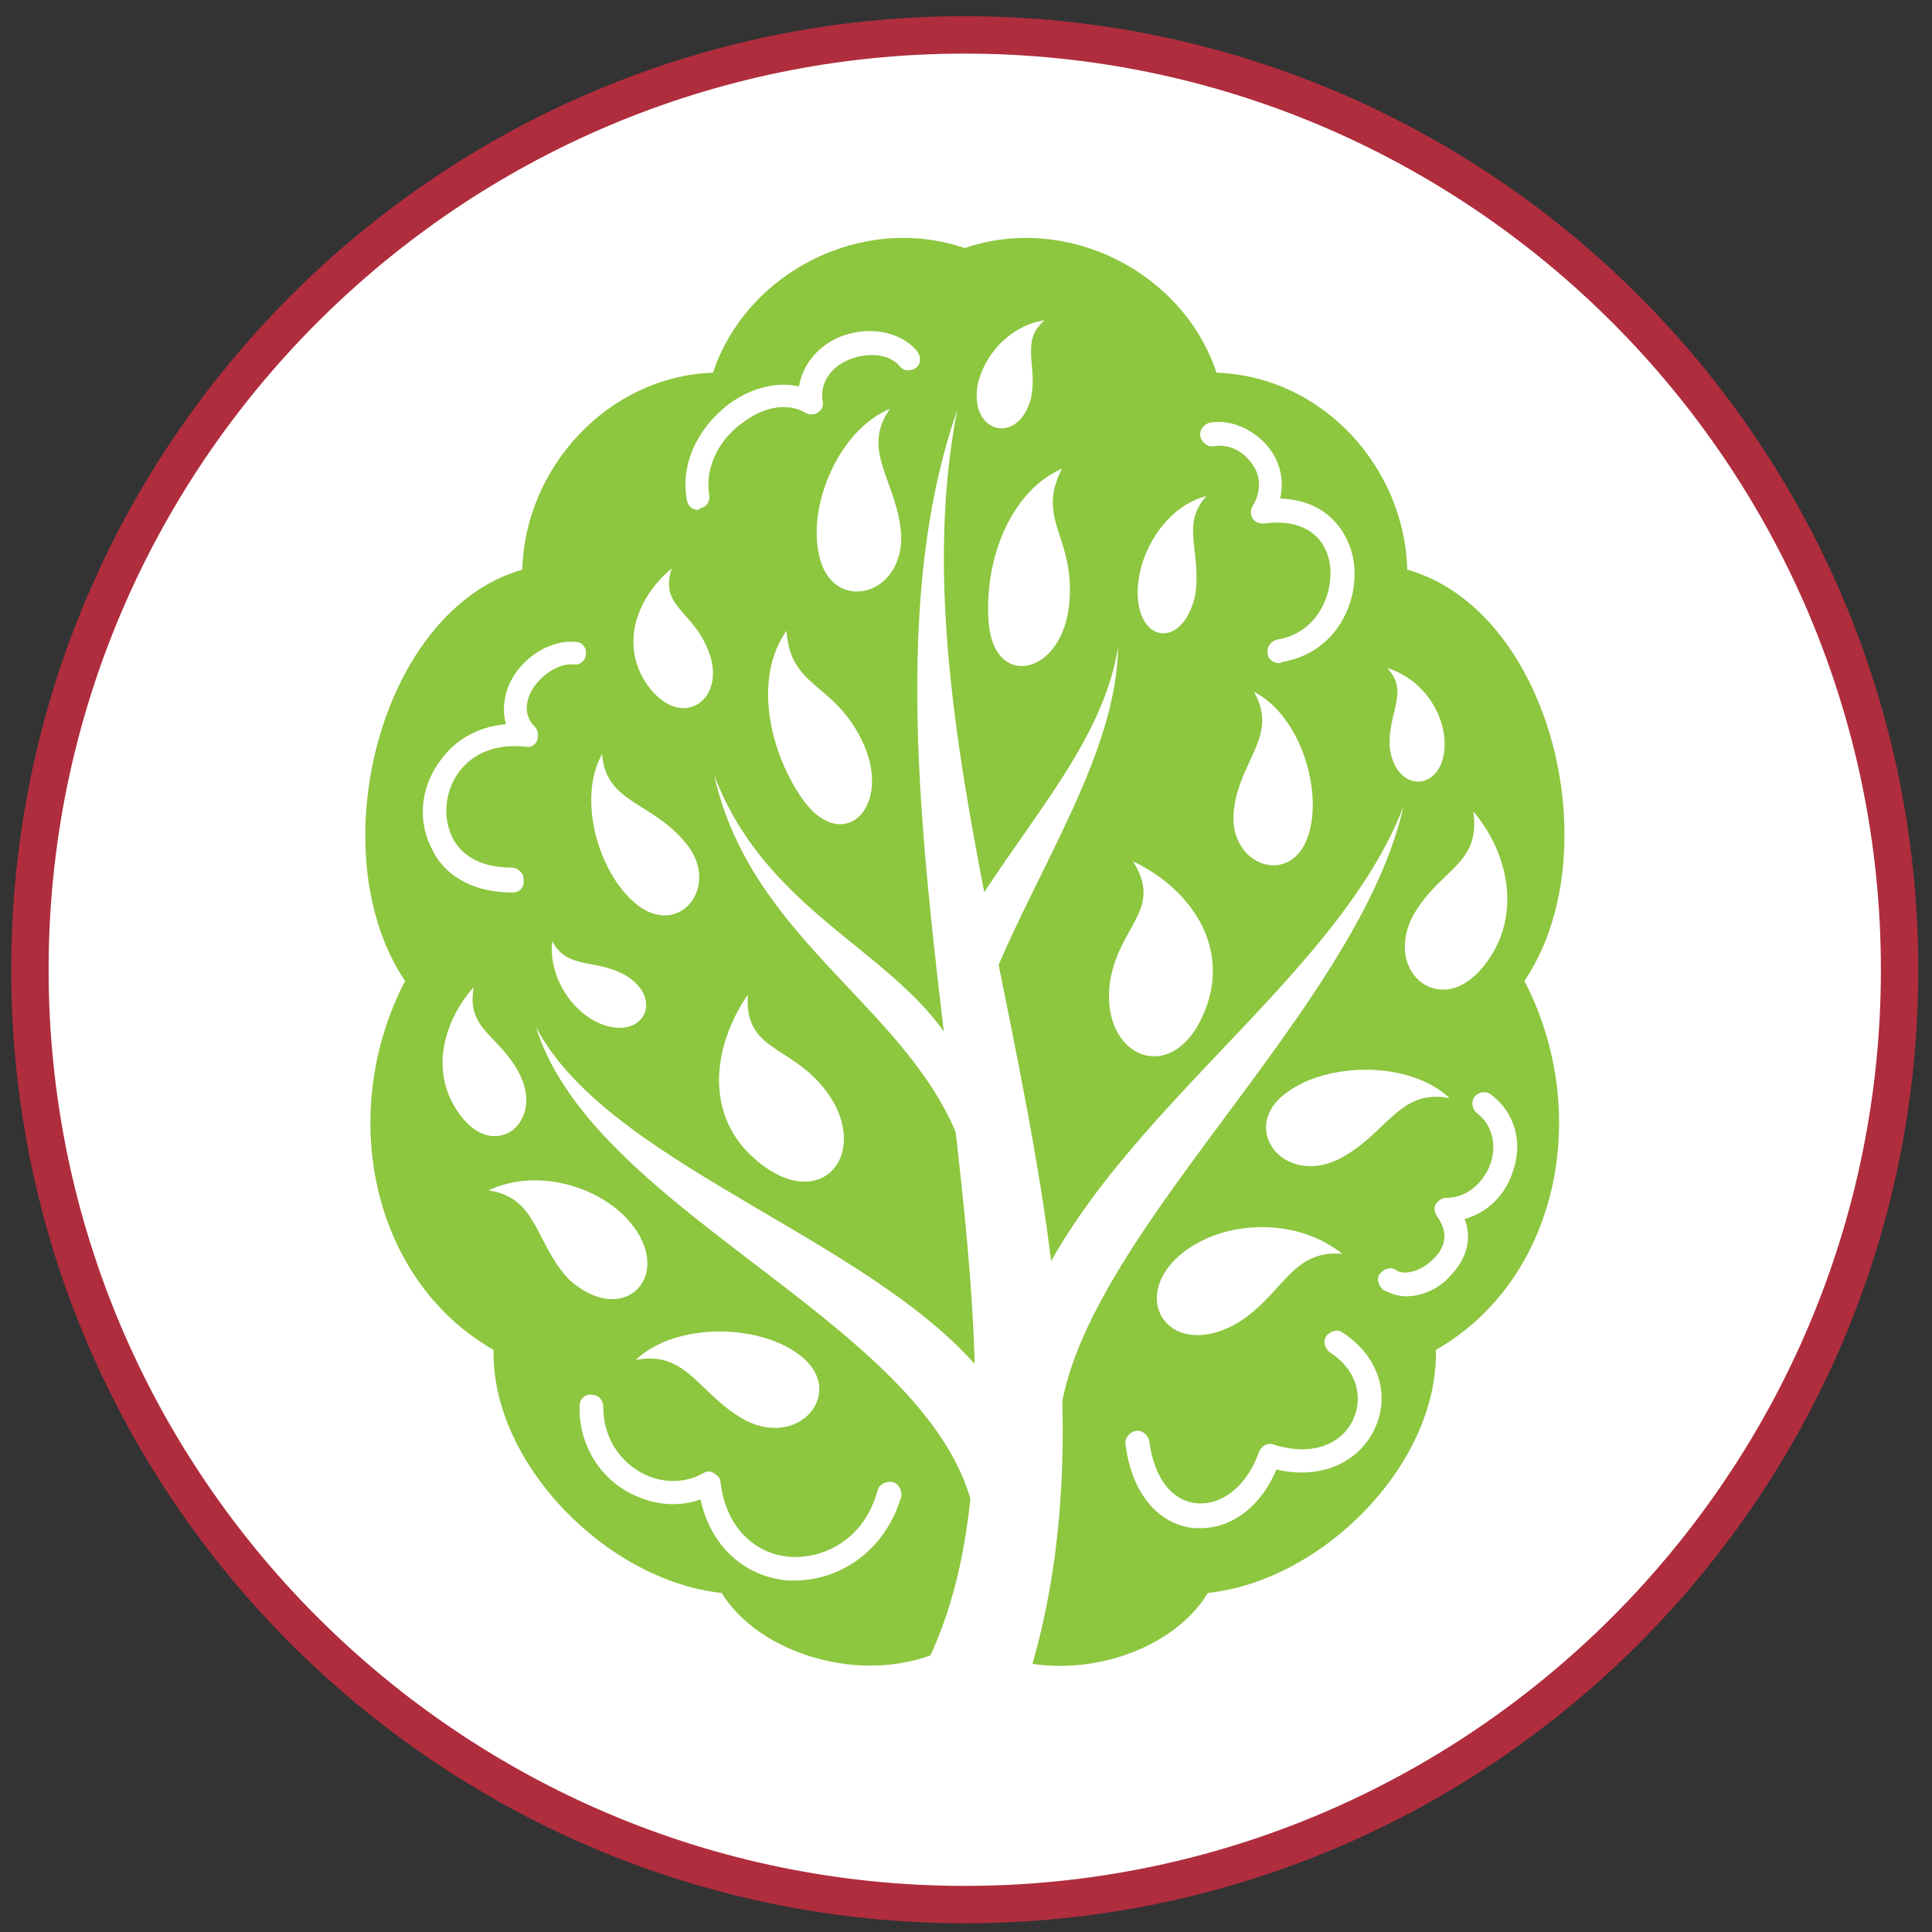<svg xmlns="http://www.w3.org/2000/svg" xmlns:xlink="http://www.w3.org/1999/xlink" id="Layer_1" x="0px" y="0px" viewBox="0 0 155 155" xml:space="preserve">
<rect x="0" y="0" width="155" height="155" fill="#333333" stroke="none"/>
<g>
	<g>
		<circle fill-rule="evenodd" fill="#FFFFFF" cx="77.4" cy="77.8" r="75"></circle>
		<path fill="#AF2D3D" d="M77.4,154.3c-42.2,0-76.5-34.3-76.5-76.5S35.2,1.3,77.4,1.3s76.5,34.3,76.5,76.5S119.6,154.3,77.4,154.3z     M77.4,4.3c-40.5,0-73.5,33-73.5,73.5s33,73.5,73.5,73.5s73.5-33,73.5-73.5S117.9,4.3,77.4,4.3z"></path>
	</g>
	<g>
		<g>
			<path fill-rule="evenodd" fill="#8DC63F" d="M77.4,131.4c-6.4,4.4-16.2,1.8-19.5-3.6c-9.3-1-18.5-10.5-18.3-19.5     c-9.8-5.6-12.6-19-7.1-29.6c-6.9-10.2-2.1-29.7,9.4-33c0.2-8.1,6.8-15.5,15.3-15.8c2.7-8.1,12-12.8,20.2-10     c8.2-2.8,17.5,1.9,20.2,10c8.6,0.3,15.1,7.7,15.3,15.8c11.6,3.3,16.3,22.8,9.4,33c5.5,10.6,2.7,24-7.1,29.6     c0.2,9.1-9,18.5-18.3,19.5C93.6,133.3,83.8,135.8,77.4,131.4z"></path>
			<g>
				<g>
					<path fill="#FFFFFF" d="M76.8,32.9c-10.5,30,9.1,75.9-2.2,100c1-0.4,1.9-0.8,2.8-1.4c1.6,1.1,3.5,1.8,5.4,2.1       C92.3,100.6,70.8,63.5,76.8,32.9z"></path>
					<path fill-rule="evenodd" fill="#FFFFFF" d="M112.6,64.7c-6.2,16.1-29.2,27.9-32.1,47.2l4.5,5       C83.3,101.9,108.6,82.4,112.6,64.7z"></path>
					<path fill-rule="evenodd" fill="#FFFFFF" d="M43,82.4c6.1,11.6,28.8,17.4,37,29.3c3.1,4.5,0.7,6.5-1.7,10.6       C76.1,106.6,47.8,97.8,43,82.4z"></path>
					<path fill-rule="evenodd" fill="#FFFFFF" d="M89.7,51.9c-1.3,8.4-8.7,15.4-13.2,23.8l3.2,2.7C83.4,69.4,89.6,60.3,89.7,51.9z"></path>
					<path fill-rule="evenodd" fill="#FFFFFF" d="M57.3,62.2C61.8,74,73.2,76.6,77.2,85.3c-0.1,2.2,0.1,4.7,0,6.9       C73.4,81,60.3,75.7,57.3,62.2z"></path>
				</g>
				<path fill-rule="evenodd" fill="#FFFFFF" d="M107.7,100.6c-3.5-2.8-8.9-2.8-12.4-0.4c-5,3.5-1.8,9,3.7,6.1      C102.9,104.1,103.5,100.2,107.7,100.6z"></path>
				<path fill-rule="evenodd" fill="#FFFFFF" d="M116.3,88.1c-3.2-3-9.7-2.9-13-0.5c-4,2.8-0.4,7.6,4.1,5.4      C111.3,91,112.2,87.3,116.3,88.1z"></path>
				<path fill-rule="evenodd" fill="#FFFFFF" d="M118.2,65.1c2.9,3.4,4.1,8.8,0.5,12.8c-3.4,3.7-7.7-0.1-5.3-4.5      C115.6,69.6,118.8,69.4,118.2,65.1z"></path>
				<path fill-rule="evenodd" fill="#FFFFFF" d="M90.9,69.1c4.6,2.2,7.8,6.8,5.8,11.9c-2.5,6.5-8.7,3.8-7.6-2.5      C89.9,74.2,93.3,72.9,90.9,69.1z"></path>
				<path fill-rule="evenodd" fill="#FFFFFF" d="M100.6,55.5c3.7,1.9,5.5,7.8,4.4,11.4c-1.3,4.4-6.6,2.6-6-2      C99.5,60.9,102.6,59,100.6,55.5z"></path>
				<path fill-rule="evenodd" fill="#FFFFFF" d="M111.3,53.6c2.7,0.8,4.6,3.5,4.6,6.1c0,3.8-3.9,4.1-4.4,0.3      C111.3,57.2,113.1,55.5,111.3,53.6z"></path>
				<path fill-rule="evenodd" fill="#FFFFFF" d="M39.2,95.5c3.8-1.8,8.8-0.4,11.3,2.5c3.7,4.3-0.4,8.6-4.8,4.7      C42.9,99.8,43.2,96.1,39.2,95.5z"></path>
				<path fill-rule="evenodd" fill="#FFFFFF" d="M51,109.1c3.2-3,9.7-2.9,13-0.5c4,2.8,0.4,7.6-4.1,5.4      C56.1,112,55.2,108.3,51,109.1z"></path>
				<path fill-rule="evenodd" fill="#FFFFFF" d="M38,79.2c-2.5,2.8-3.7,7.2-0.8,10.6c2.7,3.2,6.4,0.2,4.5-3.6      C40.1,83,37.4,82.7,38,79.2z"></path>
				<path fill-rule="evenodd" fill="#FFFFFF" d="M60,79.8c-2.9,4.2-3.5,9.8,0.7,13.3c5.3,4.5,9.4-0.8,5.4-5.8      C63.3,83.8,59.7,84.3,60,79.8z"></path>
				<path fill-rule="evenodd" fill="#FFFFFF" d="M48.3,60.5c-2,3.6-0.3,9.5,2.7,12c3.5,2.9,7-1.5,3.9-5      C52.2,64.3,48.6,64.4,48.3,60.5z"></path>
				<path fill-rule="evenodd" fill="#FFFFFF" d="M44.3,75.5c-0.3,2.8,1.5,5.6,3.8,6.6c3.5,1.5,5.3-2,2-3.9      C47.7,76.9,45.5,77.8,44.3,75.5z"></path>
				<path fill-rule="evenodd" fill="#FFFFFF" d="M96.8,39.8c-2.9,0.7-5.2,3.9-5.5,7.1c-0.4,4.7,3.6,5.4,4.6,0.8      C96.4,44.3,94.7,42,96.8,39.8z"></path>
				<path fill-rule="evenodd" fill="#FFFFFF" d="M85.2,37.6c-4.1,1.8-6.2,7.2-5.9,12.1c0.3,5.8,6.1,4.5,6.5-1.5      C86.2,43,83.1,41.7,85.2,37.6z"></path>
				<path fill-rule="evenodd" fill="#FFFFFF" d="M63.1,50.6c-2.6,3.7-1.5,9.4,1.2,13.4c3.3,4.8,7.5,0.7,4.8-4.7      C66.8,54.7,63.4,55.2,63.1,50.6z"></path>
				<path fill-rule="evenodd" fill="#FFFFFF" d="M83.8,25.7c-2.8,0.4-5,2.9-5.4,5.4c-0.5,3.7,3.3,4.6,4.3,0.9      C83.3,29.4,81.8,27.4,83.8,25.7z"></path>
				<path fill-rule="evenodd" fill="#FFFFFF" d="M71.4,32.8c-4.1,1.7-6.6,7.7-5.7,11.7c1,4.8,6.8,3.4,6.6-1.6      C72,38.6,69,36.2,71.4,32.8z"></path>
				<path fill-rule="evenodd" fill="#FFFFFF" d="M53.9,45.6c-2.8,2.3-4.2,6.1-2,9.3c2.8,4,6.7,1.1,4.8-3      C55.4,48.9,52.9,48.6,53.9,45.6z"></path>
			</g>
			<g>
				<g>
					<path fill="#FFFFFF" d="M96.3,122.6c-0.2,0-0.3,0-0.5,0c-2.9-0.3-5-2.8-5.5-6.7c-0.1-0.5,0.3-1,0.8-1.1c0.5-0.1,1,0.3,1.1,0.8       c0.4,3,1.8,4.8,3.8,5c2.1,0.2,4.1-1.5,5-4.1c0.2-0.5,0.7-0.8,1.2-0.6c3.5,1.1,5.7-0.4,6.4-2.1c0.7-1.6,0.4-3.8-1.9-5.3       c-0.4-0.3-0.6-0.9-0.3-1.3c0.3-0.4,0.9-0.6,1.3-0.3c2.8,1.8,3.9,4.9,2.6,7.7c-1.1,2.4-3.9,4.2-7.9,3.3       C101.2,120.8,98.9,122.6,96.3,122.6z"></path>
				</g>
				<g>
					<path fill="#FFFFFF" d="M41.1,71.6c-4,0-5.8-2.1-6.4-3.4c-1.2-2.2-1-4.9,0.5-7c1.2-1.8,3.1-2.9,5.4-3.1c-0.3-1-0.2-2.2,0.3-3.3       c1-2.1,3.3-3.5,5.3-3.3c0.5,0,0.9,0.5,0.8,1c0,0.5-0.5,0.9-1,0.8c-1.2-0.1-2.7,0.9-3.4,2.2c-0.3,0.6-0.7,1.8,0.3,2.8       c0.3,0.3,0.3,0.7,0.2,1.1c-0.2,0.4-0.5,0.6-1,0.5c-3.2-0.3-4.7,1.2-5.4,2.2c-1,1.5-1.2,3.5-0.4,5.1c0.8,1.6,2.5,2.4,4.7,2.4       c0,0,0,0,0,0l0,0c0.5,0,1,0.4,1,0.9C42.1,71.2,41.7,71.6,41.1,71.6L41.1,71.6z"></path>
				</g>
				<g>
					<path fill="#FFFFFF" d="M56,40.9c-0.5,0-0.8-0.3-0.9-0.8c-0.6-3.4,1.4-6.2,3.4-7.7c1.8-1.3,3.8-1.8,5.6-1.4       c0.3-1.7,1.4-3.1,3.1-3.9c2.3-1,5-0.6,6.4,1.1c0.3,0.4,0.3,1-0.1,1.3s-1,0.3-1.3-0.1c-0.8-1-2.6-1.2-4.2-0.5       c-0.7,0.3-2.3,1.3-2,3.3c0.1,0.4-0.1,0.7-0.4,0.9s-0.7,0.2-1,0c-1.4-0.8-3.3-0.5-5,0.8c-1.6,1.1-3.1,3.3-2.7,5.8       c0.1,0.5-0.2,1-0.8,1.1C56.1,40.9,56.1,40.9,56,40.9z"></path>
				</g>
				<g>
					<path fill="#FFFFFF" d="M63.8,126.8c-0.2,0-0.4,0-0.6,0c-3.5-0.3-6.2-2.8-7-6.5c-2,0.7-4.1,0.4-6-0.7c-2.4-1.4-3.8-4.1-3.7-6.8       c0-0.5,0.4-1,1-0.9c0.5,0,0.9,0.4,0.9,1c0,2.1,1,4,2.8,5.1c1.6,1,3.6,1.1,5.2,0.2c0.3-0.2,0.6-0.2,0.9,0s0.5,0.4,0.5,0.7       c0.5,4.1,3.2,5.8,5.5,6c2.7,0.2,6-1.3,7.1-5.3c0.1-0.5,0.7-0.8,1.2-0.7c0.5,0.1,0.8,0.7,0.7,1.2       C70.9,124.7,67.1,126.8,63.8,126.8z"></path>
				</g>
				<g>
					<path fill="#FFFFFF" d="M102.6,53.2c-0.4,0-0.9-0.3-0.9-0.8c-0.1-0.5,0.3-1,0.8-1.1c3.1-0.5,4.5-3.5,4.2-6       c-0.4-2.5-2.4-3.7-5.3-3.3c-0.4,0-0.7-0.1-0.9-0.4c-0.2-0.3-0.2-0.7,0-1c0.9-1.5,0.4-2.8,0-3.3c-0.7-1.1-1.9-1.7-3.1-1.5       c-0.5,0.1-1-0.3-1.1-0.8s0.3-1,0.8-1.1c1.8-0.3,3.8,0.7,4.9,2.3c0.8,1.2,1,2.5,0.7,3.8c3.7,0.1,5.5,2.6,5.9,5       c0.5,3.4-1.5,7.4-5.7,8.1C102.7,53.2,102.7,53.2,102.6,53.2z"></path>
				</g>
				<g>
					<path fill="#FFFFFF" d="M112.8,104c-0.6,0-1.2-0.2-1.8-0.5c-0.4-0.3-0.6-0.9-0.3-1.3s0.9-0.6,1.3-0.3c0.7,0.5,2.2,0,3.1-1       c0.6-0.6,1.3-1.8,0.2-3.3c-0.2-0.3-0.3-0.7-0.1-1s0.5-0.5,0.8-0.5c2,0,3.2-1.6,3.6-2.8c0.4-1.2,0.3-2.9-1.1-4       c-0.4-0.3-0.5-0.9-0.2-1.3c0.3-0.4,0.9-0.5,1.3-0.2c1.9,1.4,2.6,3.8,1.8,6.1c-0.6,2-2.1,3.4-3.9,3.9c0.6,1.5,0.2,3.1-1,4.4       C115.6,103.3,114.2,104,112.8,104z"></path>
				</g>
			</g>
		</g>
	</g>
</g>
</svg>